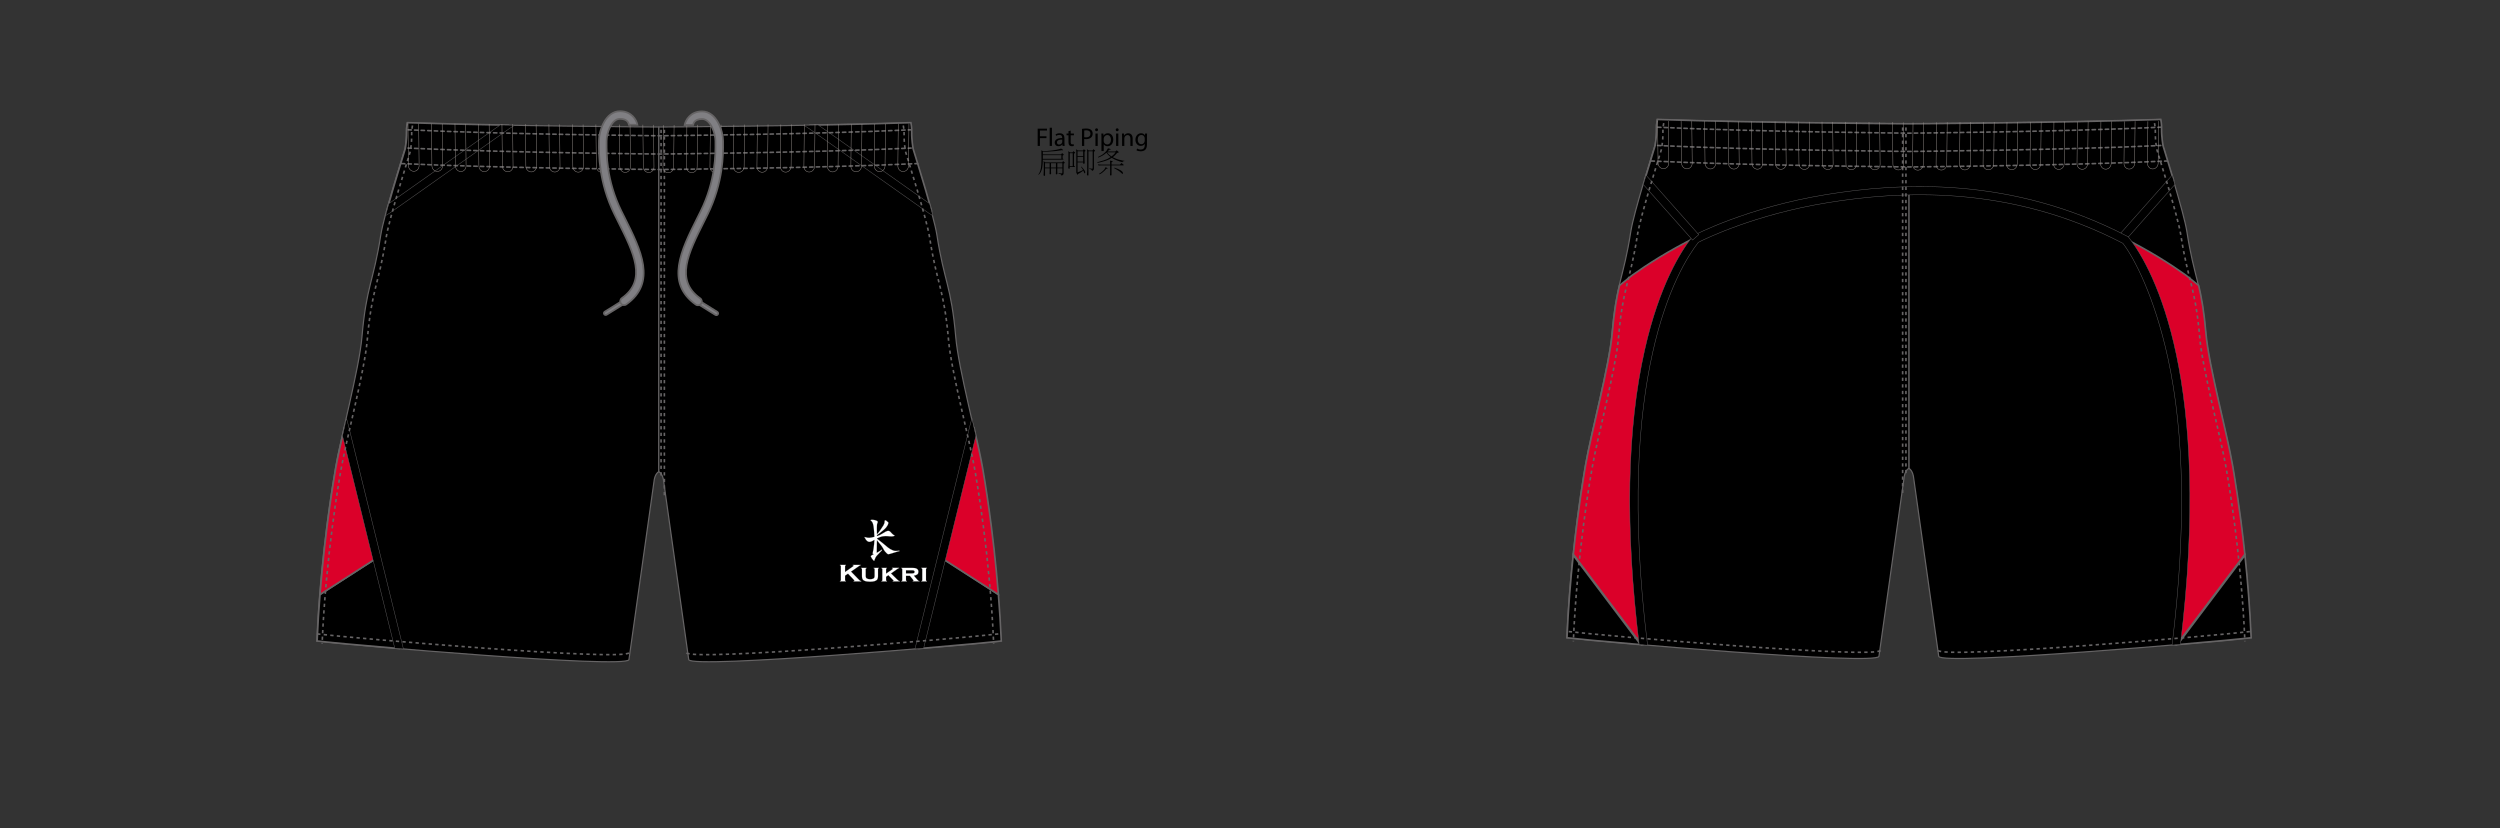 <?xml version="1.0" encoding="UTF-8"?><svg xmlns:xlink="http://www.w3.org/1999/xlink" xmlns="http://www.w3.org/2000/svg" contentScriptType="text/ecmascript" zoomAndPan="magnify" contentStyleType="text/css" style="position: relative; overflow: visible;" version="1.1" width="1600" preserveAspectRatio="xMinYMin meet" viewBox="0 0 1600 530" height="530" x="0" y="0"><rect x="0" y="0" width="1600" height="530" fill="#333333" stroke="none"/><svg contentScriptType="text/ecmascript" zoomAndPan="magnify" xmlns:xlink="http://www.w3.org/1999/xlink" contentStyleType="text/css" id="5990_FRONT" style="overflow: visible;" contentstyletype="text/css" version="1.1" width="880" preserveAspectRatio="xMinYMin meet" viewBox="-160 0 660 503" height="530" class="" xmlns="http://www.w3.org/2000/svg" x="0" y="0" contentscripttype="text/ecmascript">
    <svg contentScriptType="text/ecmascript" zoomAndPan="magnify" xmlns:xlink="http://www.w3.org/1999/xlink" contentStyleType="text/css" id="2499_2_BODY_FRONT" contentstyletype="text/css" version="1.1" width="417" xml:space="preserve" preserveAspectRatio="xMidYMid meet" viewBox="-0.023 -0.173 417 329" height="329" xmlns="http://www.w3.org/2000/svg" x="32.00" y="74.00" contentscripttype="text/ecmascript">
        <defs/>
        <g>
            <path fabric-x="127.789" fabric-y="290.431" fill="#000000" data-p="1" id="2499_2_BODY_FRONT_L0_S1" d="M55.289,0.371c-1.197,6.304,0.271,5.037-1.332,15.734    c-1.656,5.652-12.869,40.757-14.682,52.392c-4.491,28.839-8.736,30.772-11.463,62.108c-1.686,19.418-13.045,61.541-16.131,79.695    c-1.07,6.307-8.957,50.891-11.307,104.891c17.882,2.192,187.313,16.945,189.616,11.338l15.148-107.712    c0.463-5.497,3.016-6.488,3.016-6.488V2.993C208.155,2.993,114.825,2.416,55.289,0.371z" stroke="#666465" stroke-width="0.722"/>
            <path data-p="1" fill="#000000" stroke-width="0.722" d="M361.021,0.371c1.198,6.304-0.271,5.037,1.332,15.734    c1.657,5.652,12.869,40.757,14.682,52.392c4.491,28.839,8.737,30.772,11.463,62.108c1.687,19.418,13.045,61.541,16.131,79.695    c1.07,6.307,8.956,50.891,11.306,104.89c-17.882,2.193-187.313,16.945-189.615,11.339L211.17,218.817    c-0.463-5.497-3.015-6.488-3.015-6.488V2.993C208.155,2.993,301.484,2.416,361.021,0.371z" id="2499_2_BODY_FRONT_L1_S1" stroke="#666465"/></g></svg>
    <svg contentScriptType="text/ecmascript" zoomAndPan="magnify" xmlns:xlink="http://www.w3.org/1999/xlink" contentStyleType="text/css" id="5009_1_PANEL_FRONT" contentstyletype="text/css" version="1.1" width="417" xml:space="preserve" preserveAspectRatio="xMidYMid meet" viewBox="-0.095 -0.003 417 321" height="321" xmlns="http://www.w3.org/2000/svg" x="32.00" y="74.00" contentscripttype="text/ecmascript">
        <defs/>
        <g>
            <path fabric-x="72.669" fabric-y="380.531" fill="#000000" data-p="2" d="M2.269,287.101c-0.715,8.99-1.323,18.453-1.749,28.232    c5.467,0.67,25.098,2.515,49.787,4.592l-13.54-55.02L2.269,287.101z" id="5009_1_PANEL_FRONT_L0_S2" stroke="#666465"/>
            <path data-p="3" fill="#DB0029" id="5009_1_PANEL_FRONT_L1_S3" d="M2.269,287.101l34.498-22.195l-19.593-79.617c-2.271,9.942-4.293,18.949-5.348,25.154    C10.948,215.606,5.503,246.448,2.269,287.101z" stroke="#666465"/>
            <path fabric-x="90.689" fabric-y="101.751" fill="#000000" data-p="4" d="M115.899,2.003C95.007,1.627,73.639,1.14,55.432,0.515    c-1.197,6.303,0.271,5.036-1.33,15.734c-1.167,3.979-7.066,22.547-11.09,37.254L115.899,2.003z" id="5009_1_PANEL_FRONT_L2_S4" stroke="#666465"/>
            <path data-p="2" fill="#000000" id="5009_1_PANEL_FRONT_L3_S2" d="M414.327,287.101c0.715,8.99,1.323,18.453,1.749,28.232    c-5.467,0.67-25.098,2.515-49.787,4.592l13.54-55.02L414.327,287.101z" stroke="#666465"/>
            <path data-p="3" fill="#DB0029" id="5009_1_PANEL_FRONT_L4_S3" d="M414.327,287.101l-34.498-22.195l19.593-79.617c2.271,9.942,4.293,18.949,5.348,25.154    C405.647,215.606,411.093,246.448,414.327,287.101z" stroke="#666465"/>
            <path data-p="4" fill="#000000" id="5009_1_PANEL_FRONT_L5_S4" d="M300.696,2.003c20.893-0.376,42.261-0.864,60.468-1.489    c1.197,6.303-0.271,5.036,1.33,15.734c1.167,3.979,7.066,22.547,11.09,37.254L300.696,2.003z" stroke="#666465"/></g></svg>
    <svg contentScriptType="text/ecmascript" zoomAndPan="magnify" xmlns:xlink="http://www.w3.org/1999/xlink" contentStyleType="text/css" id="5013_1_EDGING_FRONT" contentstyletype="text/css" version="1.1" width="386" xml:space="preserve" preserveAspectRatio="xMidYMid meet" viewBox="-0.904 -0.803 386 320" height="320" xmlns="http://www.w3.org/2000/svg" x="47.00" y="75.00" contentscripttype="text/ecmascript">
        <defs/>
        <g>
            <path data-p="5" fill="#000000" stroke-width="0.25" d="M101.475,2.286l3.201-2.001c-2.923-0.05-5.86-0.103-8.802-0.158    L28.261,47.894c-0.706,2.506-1.376,4.946-1.981,7.245l2.185-1.277L101.475,2.286z" id="5013_1_EDGING_FRONT_L0_S5" stroke="#666465"/>
            <path fabric-x="76.909" fabric-y="373.111" fill="#000000" data-p="5" id="5013_1_EDGING_FRONT_L1_S5" d="M3.779,182.838l-1.225-4.55c-0.836,3.653-1.655,7.228-2.426,10.638    l31.74,128.978c1.722,0.145,3.472,0.293,5.244,0.44l-0.188-0.816L3.779,182.838z" stroke="#666465" stroke-width="0.25"/>
            <path data-p="5" fill="#000000" stroke-width="0.25" d="M283.502,2.286l-3.201-2.001c2.923-0.05,5.86-0.103,8.802-0.158    l67.613,47.768c0.706,2.506,1.376,4.946,1.981,7.245l-2.185-1.277L283.502,2.286z" id="5013_1_EDGING_FRONT_L2_S5" stroke="#666465"/>
            <path data-p="5" fill="#000000" stroke-width="0.25" d="M381.199,182.838l1.225-4.55c0.836,3.653,1.655,7.228,2.426,10.638    l-31.74,128.978c-1.722,0.145-3.472,0.293-5.244,0.44l0.188-0.816L381.199,182.838z" id="5013_1_EDGING_FRONT_L3_S5" stroke="#666465"/></g></svg>
    <svg xmlns:a="http://ns.adobe.com/AdobeSVGViewerExtensions/3.0/" contentScriptType="text/ecmascript" zoomAndPan="magnify" xmlns:xlink="http://www.w3.org/1999/xlink" contentStyleType="text/css" id="2504_1_STITCHING_FRONT" contentstyletype="text/css" version="1.0" width="415" xml:space="preserve" preserveAspectRatio="xMidYMid meet" viewBox="-0.582 -0.125 415 323" height="323" xmlns="http://www.w3.org/2000/svg" x="32.00" y="76.00" contentscripttype="text/ecmascript">
        <defs/>
        <g>
            <line fill="none" x1="208.954" x2="208.954" y1="2.702" y2="214.607" stroke-dasharray="2 2" id="2504_1_STITCHING_FRONT_L0" stroke="#666465"/>
            <line fill="none" x1="210.954" x2="210.954" y1="2.702" y2="224.752" stroke-dasharray="2 2" id="2504_1_STITCHING_FRONT_L1" stroke="#666465"/>
            <path fill="none" id="2504_1_STITCHING_FRONT_L2" stroke-dasharray="2 2" d="M57.975,0.093c-1.197,6.305,0.271,5.037-1.332,15.734    c-1.656,5.653-12.869,40.757-14.682,52.393c-4.49,28.84-8.736,30.772-11.463,62.108c-1.686,19.418-13.045,61.541-16.131,79.695    c-1.07,6.307-8.957,50.891-11.307,104.891" stroke="#666465"/>
            <path fill="none" id="2504_1_STITCHING_FRONT_L3" stroke-dasharray="2 2" d="M0.061,308.914c17.883,2.192,187.313,16.945,189.617,11.338" stroke="#666465"/>
            <path fill="none" id="2504_1_STITCHING_FRONT_L4" stroke-dasharray="2 2" d="M413.775,308.914c-17.881,2.192-187.313,16.945-189.615,11.338" stroke="#666465"/>
            <path fill="none" id="2504_1_STITCHING_FRONT_L5" stroke-dasharray="2 2" d="M356.063,0.093c1.196,6.305-0.271,5.037,1.33,15.734    c1.657,5.652,12.868,40.757,14.682,52.392c4.492,28.84,8.738,30.772,11.464,62.108c1.687,19.418,13.044,61.541,16.13,79.695    c1.072,6.307,8.957,50.891,11.307,104.891" stroke="#666465"/></g></svg>
    <svg xmlns:a="http://ns.adobe.com/AdobeSVGViewerExtensions/3.0/" contentScriptType="text/ecmascript" zoomAndPan="magnify" xmlns:xlink="http://www.w3.org/1999/xlink" contentStyleType="text/css" id="2823_1_GUSSET_FRONT" contentstyletype="text/css" version="1.0" width="72" xml:space="preserve" preserveAspectRatio="xMidYMid meet" viewBox="-0.824 -0.887 72 41" height="41" class="dummy" xmlns="http://www.w3.org/2000/svg" x="76.00" y="1.00" contentscripttype="text/ecmascript">
        <defs/>
        <g/></svg>
    <svg xmlns:a="http://ns.adobe.com/AdobeSVGViewerExtensions/3.0/" contentScriptType="text/ecmascript" zoomAndPan="magnify" xmlns:xlink="http://www.w3.org/1999/xlink" contentStyleType="text/css" id="2502_2_WAIST_FRONT" contentstyletype="text/css" version="1.0" width="315" xml:space="preserve" preserveAspectRatio="xMidYMid meet" viewBox="-0.349 -0.021 315 31" height="31" xmlns="http://www.w3.org/2000/svg" x="83.00" y="75.00" contentscripttype="text/ecmascript">
        <defs/>
        <g>
            <path stroke-linecap="round" fill="none" stroke-linejoin="round" stroke-dasharray="2 2" id="2502_2_WAIST_FRONT_L0" d="M0.5,24.332    c59.509,2.819,156.765,3.615,156.765,3.615s97.259-0.796,156.768-3.615" stroke="#666465"/>
            <path stroke-linecap="round" fill="none" stroke-linejoin="round" stroke-dasharray="2 2" id="2502_2_WAIST_FRONT_L1" d="M4.468,14.926    c59.509,2.819,152.796,3.615,152.796,3.615s93.287-0.796,152.796-3.615" stroke="#666465"/>
            <path stroke-linecap="round" fill="none" stroke-linejoin="round" stroke-dasharray="2 2" id="2502_2_WAIST_FRONT_L2" d="M4.468,3.82    c59.509,2.819,152.796,3.615,152.796,3.615s93.287-0.796,152.796-3.615" stroke="#666465"/>
            <path fill="none" d="M147.128,0.749l0.261,25.53c0.019,1.928,1.479,3.487,3.274,3.498    c1.791,0.009,3.229-1.536,3.209-3.465l-0.26-25.47" stroke-width="0.274" id="2502_2_WAIST_FRONT_L3" stroke="#98908D"/>
            <path fill="none" d="M132.859,0.675l0.26,25.529c0.02,1.926,1.483,3.488,3.28,3.498    c1.79,0.01,3.225-1.538,3.206-3.463l-0.26-25.472" stroke-width="0.274" id="2502_2_WAIST_FRONT_L4" stroke="#98908D"/>
            <path fill="none" d="M118.597,0.6l0.259,25.53c0.02,1.929,1.48,3.488,3.276,3.497    c1.789,0.009,3.229-1.534,3.21-3.464l-0.26-25.47" stroke-width="0.274" id="2502_2_WAIST_FRONT_L5" stroke="#98908D"/>
            <path fill="none" d="M104.322,0.526l0.259,25.527c0.02,1.93,1.498,3.49,3.281,3.5    c1.796,0.008,3.228-1.539,3.208-3.465l-0.26-25.47" stroke-width="0.274" id="2502_2_WAIST_FRONT_L6" stroke="#98908D"/>
            <path fill="none" d="M90.059,0.45l0.261,25.53c0.018,1.926,1.491,3.486,3.285,3.497    c1.787,0.008,3.219-1.537,3.2-3.464L96.546,0.542" stroke-width="0.274" id="2502_2_WAIST_FRONT_L7" stroke="#98908D"/>
            <path fill="none" d="M75.795,0.375l0.26,25.529c0.02,1.93,1.487,3.489,3.277,3.499    c1.79,0.009,3.231-1.537,3.211-3.465l-0.258-25.47" stroke-width="0.274" id="2502_2_WAIST_FRONT_L8" stroke="#98908D"/>
            <path fill="none" d="M61.53,0.301l0.26,25.528c0.02,1.927,1.487,3.488,3.278,3.499    c1.791,0.009,3.228-1.538,3.209-3.464L68.018,0.393" stroke-width="0.274" id="2502_2_WAIST_FRONT_L9" stroke="#98908D"/>
            <path fill="none" d="M47.265,0.225l0.26,25.529c0.019,1.927,1.482,3.488,3.274,3.499    c1.795,0.009,3.23-1.536,3.21-3.465l-0.26-25.47" stroke-width="0.274" id="2502_2_WAIST_FRONT_L10" stroke="#98908D"/>
            <path fill="none" d="M33.003,0.152l0.259,25.529c0.02,1.927,1.484,3.49,3.274,3.498    c1.791,0.01,3.232-1.538,3.211-3.463l-0.26-25.472" stroke-width="0.274" id="2502_2_WAIST_FRONT_L11" stroke="#98908D"/>
            <path fill="none" d="M18.735,0.076l0.26,25.531c0.02,1.927,1.487,3.487,3.278,3.496    c1.785,0.009,3.226-1.534,3.207-3.464L25.22,0.169" stroke-width="0.274" id="2502_2_WAIST_FRONT_L12" stroke="#98908D"/>
            <path fill="none" d="M4.468,0.001L4.728,25.53c0.02,1.929,1.489,3.489,3.287,3.499    c1.78,0.009,3.223-1.537,3.204-3.465l-0.259-25.47" stroke-width="0.274" id="2502_2_WAIST_FRONT_L13" stroke="#98908D"/>
            <path fill="none" d="M166.087,0.893l-0.261,25.53c-0.019,1.928-1.479,3.487-3.274,3.498    c-1.791,0.009-3.229-1.536-3.209-3.465l0.26-25.47" stroke-width="0.274" id="2502_2_WAIST_FRONT_L14" stroke="#98908D"/>
            <path fill="none" d="M180.355,0.819l-0.261,25.529c-0.02,1.926-1.482,3.488-3.279,3.498    c-1.791,0.01-3.225-1.538-3.207-3.463l0.26-25.472" stroke-width="0.274" id="2502_2_WAIST_FRONT_L15" stroke="#98908D"/>
            <path fill="none" d="M194.618,0.744l-0.26,25.53c-0.02,1.929-1.479,3.488-3.275,3.497    c-1.789,0.009-3.229-1.534-3.21-3.464l0.26-25.47" stroke-width="0.274" id="2502_2_WAIST_FRONT_L16" stroke="#98908D"/>
            <path fill="none" d="M208.893,0.67l-0.259,25.527c-0.02,1.93-1.498,3.49-3.281,3.5    c-1.796,0.008-3.228-1.539-3.209-3.465l0.261-25.47" stroke-width="0.274" id="2502_2_WAIST_FRONT_L17" stroke="#98908D"/>
            <path fill="none" d="M223.156,0.594l-0.261,25.53c-0.018,1.926-1.491,3.486-3.285,3.497    c-1.787,0.008-3.219-1.537-3.199-3.464l0.258-25.471" stroke-width="0.274" id="2502_2_WAIST_FRONT_L18" stroke="#98908D"/>
            <path fill="none" d="M237.419,0.519l-0.26,25.529c-0.02,1.93-1.486,3.489-3.277,3.499    c-1.79,0.009-3.23-1.537-3.211-3.465l0.258-25.47" stroke-width="0.274" id="2502_2_WAIST_FRONT_L19" stroke="#98908D"/>
            <path fill="none" d="M251.685,0.445l-0.26,25.528c-0.02,1.927-1.486,3.488-3.277,3.499    c-1.791,0.009-3.229-1.538-3.209-3.464l0.259-25.472" stroke-width="0.274" id="2502_2_WAIST_FRONT_L20" stroke="#98908D"/>
            <path fill="none" d="M265.95,0.369l-0.26,25.529c-0.02,1.927-1.482,3.488-3.275,3.499    c-1.795,0.009-3.229-1.536-3.21-3.465l0.26-25.47" stroke-width="0.274" id="2502_2_WAIST_FRONT_L21" stroke="#98908D"/>
            <path fill="none" d="M280.212,0.296l-0.26,25.529c-0.02,1.927-1.483,3.49-3.273,3.498    c-1.791,0.01-3.232-1.538-3.212-3.463l0.26-25.472" stroke-width="0.274" id="2502_2_WAIST_FRONT_L22" stroke="#98908D"/>
            <path fill="none" d="M294.479,0.22l-0.26,25.531c-0.021,1.927-1.487,3.487-3.278,3.496    c-1.785,0.009-3.226-1.534-3.206-3.464l0.26-25.47" stroke-width="0.274" id="2502_2_WAIST_FRONT_L23" stroke="#98908D"/>
            <path fill="none" d="M308.746,0.146l-0.259,25.528c-0.02,1.929-1.489,3.489-3.287,3.499    c-1.78,0.009-3.224-1.537-3.204-3.465l0.259-25.47" stroke-width="0.274" id="2502_2_WAIST_FRONT_L24" stroke="#98908D"/></g></svg>
    <svg xmlns:a="http://ns.adobe.com/AdobeSVGViewerExtensions/3.0/" contentScriptType="text/ecmascript" zoomAndPan="magnify" xmlns:xlink="http://www.w3.org/1999/xlink" contentStyleType="text/css" id="511_1_POCKET_FRONT" contentstyletype="text/css" version="1.0" width="72" xml:space="preserve" preserveAspectRatio="xMidYMid meet" viewBox="-0.824 -0.887 72 41" height="41" class="dummy" xmlns="http://www.w3.org/2000/svg" x="0.00" y="0.00" contentscripttype="text/ecmascript">
        <defs/>
        <g/></svg>
    <svg xmlns:a="http://ns.adobe.com/AdobeSVGViewerExtensions/3.0/" contentScriptType="text/ecmascript" zoomAndPan="magnify" xmlns:xlink="http://www.w3.org/1999/xlink" contentStyleType="text/css" id="2501_4_BODY2_FRONT" contentstyletype="text/css" version="1.0" width="77" xml:space="preserve" preserveAspectRatio="xMidYMid meet" viewBox="-0.265 -0.026 77 125" height="125" xmlns="http://www.w3.org/2000/svg" x="203.00" y="67.00" contentscripttype="text/ecmascript">
        <defs/>
        <g>
            <path fill="#807F83" stroke-width="1.078" id="2501_4_BODY2_FRONT_L0" d="M72.423,122.419c0.502,0.313,0.658,0.973,0.343,1.48l0,0    c-0.31,0.502-0.974,0.662-1.478,0.348l-12.054-7.502c-0.512-0.313-0.668-0.971-0.348-1.48l0,0c0.306-0.496,0.971-0.66,1.483-0.348    L72.423,122.419z" stroke="#666465"/>
            <path fill="#807F83" stroke-width="1.078" id="2501_4_BODY2_FRONT_L1" d="M57.726,8.856c0.102-0.467,0.482-3.601,5.422-3.601    c5.271,0,8.152,8.843,8.152,13.39l0.004,1.276c0.07,6.203,0.23,22.663-8.995,41.394L60.14,65.67    c-9.588,19.188-19.504,39.04-0.773,52.3c1.043,0.731,2.487,0.48,3.219-0.558c0.734-1.041,0.49-2.476-0.551-3.213    c-15.502-10.978-7.287-27.421,2.236-46.468l2.178-4.383c9.706-19.719,9.535-36.979,9.471-43.474v-1.231    c0-6.086-3.864-18-12.772-18c-7.108,0-10.021,5.388-10.571,8.233L57.726,8.856z" stroke="#666465"/>
            <path fill="#807F83" stroke-width="1.078" id="2501_4_BODY2_FRONT_L2" d="M4.048,122.312c-0.502,0.313-0.657,0.974-0.342,1.48l0,0    c0.311,0.504,0.973,0.662,1.478,0.348l12.053-7.502c0.513-0.312,0.668-0.97,0.349-1.479l0,0c-0.306-0.497-0.971-0.658-1.482-0.349    L4.048,122.312z" stroke="#666465"/>
            <path fill="#807F83" stroke-width="1.078" id="2501_4_BODY2_FRONT_L3" d="M18.745,8.748c-0.101-0.465-0.48-3.599-5.42-3.599    c-5.271,0-8.154,8.841-8.154,13.389l-0.004,1.277c-0.068,6.203-0.229,22.662,8.996,41.395l2.17,4.354    c9.588,19.19,19.502,39.041,0.772,52.301c-1.044,0.732-2.487,0.479-3.217-0.559c-0.735-1.041-0.491-2.475,0.55-3.212    c15.501-10.977,7.287-27.42-2.236-46.468l-2.179-4.381C0.314,43.524,0.486,26.267,0.552,19.771v-1.232    c0-6.084,3.865-17.999,12.771-17.999c7.108,0,10.021,5.388,10.571,8.233L18.745,8.748z" stroke="#666465"/></g></svg>
    <svg contentScriptType="text/ecmascript" zoomAndPan="magnify" xmlns:xlink="http://www.w3.org/1999/xlink" contentStyleType="text/css" id="61_1_BRANDING_FRONT" contentstyletype="text/css" version="1.1" width="54" xml:space="preserve" preserveAspectRatio="xMidYMid meet" viewBox="-0.123 -0.624 54 39" height="39" xmlns="http://www.w3.org/2000/svg" x="350.00" y="315.00" contentscripttype="text/ecmascript">
        <defs/>
        <g>
            <path data-p="3" fill="#FFFFFF" stroke-width="0.094" d="M4.932,32.839L3.17,34.066v2.695c0,0.156,0.038,0.274,0.121,0.357    c0.083,0.085,0.225,0.146,0.428,0.188v0.231H0.047v-0.231c0.206-0.048,0.348-0.116,0.43-0.195    c0.077-0.082,0.121-0.194,0.121-0.351V28.24c0-0.152-0.044-0.263-0.121-0.341c-0.083-0.083-0.224-0.151-0.43-0.199v-0.234H3.72    V27.7c-0.207,0.048-0.352,0.11-0.428,0.189C3.208,27.974,3.17,28.088,3.17,28.24v3.527l4.827-3.396    c0.229-0.157,0.342-0.279,0.342-0.369c0-0.15-0.163-0.244-0.503-0.303v-0.234h4.832V27.7c-0.205,0.038-0.349,0.079-0.432,0.127    c-0.088,0.041-0.336,0.207-0.751,0.498l-0.669,0.477l-3.994,2.749l4.533,4.664c0.415,0.438,0.721,0.718,0.906,0.84    c0.188,0.131,0.424,0.21,0.703,0.253v0.231H8.357v-0.231c0.308-0.062,0.458-0.155,0.458-0.29c0-0.063-0.136-0.24-0.415-0.536    L4.932,32.839z" id="2543_1_BRANDING_FRONT_L0_S1" stroke="#666465"/>
            <path data-p="3" fill="#FFFFFF" stroke-width="0.094" d="M23.188,30.043v4.386c0,0.99-0.234,1.728-0.691,2.196    c-0.74,0.738-2.136,1.104-4.186,1.104c-1.378,0-2.489-0.174-3.328-0.537c-0.615-0.256-1.025-0.618-1.252-1.111    c-0.209-0.438-0.311-0.992-0.311-1.651v-4.386c0-0.152-0.042-0.274-0.119-0.349c-0.08-0.081-0.223-0.147-0.43-0.206v-0.207h3.398    v0.207c-0.205,0.052-0.346,0.119-0.432,0.201c-0.076,0.079-0.114,0.201-0.114,0.354v3.978c0,0.47,0.048,0.829,0.147,1.069    c0.09,0.25,0.259,0.45,0.493,0.606c0.466,0.316,1.153,0.481,2.047,0.481c0.89,0,1.575-0.165,2.052-0.481    c0.229-0.156,0.383-0.356,0.475-0.606c0.092-0.24,0.146-0.6,0.146-1.069v-3.978c0-0.152-0.049-0.274-0.119-0.344    c-0.084-0.086-0.217-0.152-0.433-0.211v-0.207h3.197v0.207c-0.207,0.052-0.34,0.119-0.421,0.201    C23.23,29.769,23.188,29.891,23.188,30.043z" id="2543_1_BRANDING_FRONT_L1_S1" stroke="#666465"/>
            <path data-p="3" fill="#FFFFFF" stroke-width="0.094" d="M29.477,33.786l-1.393,0.947v2.047    c0,0.155,0.039,0.274,0.121,0.351c0.078,0.075,0.227,0.146,0.428,0.195v0.213h-3.393v-0.213c0.189-0.043,0.337-0.102,0.416-0.187    c0.084-0.085,0.121-0.197,0.121-0.348v-6.749c0-0.158-0.037-0.274-0.115-0.349c-0.082-0.081-0.221-0.147-0.422-0.206v-0.207h3.393    v0.207c-0.201,0.052-0.35,0.119-0.428,0.201c-0.082,0.076-0.121,0.195-0.121,0.345v2.689l3.656-2.452    c0.262-0.184,0.4-0.341,0.4-0.476c0-0.155-0.164-0.256-0.5-0.308v-0.207h4.328v0.207c-0.217,0.03-0.398,0.089-0.547,0.174    c-0.141,0.082-0.514,0.341-1.098,0.771L31.1,32.675l3.561,3.49c0.461,0.46,0.791,0.753,0.99,0.89    c0.199,0.135,0.418,0.226,0.686,0.271v0.213h-4.215v-0.213c0.305-0.062,0.465-0.158,0.465-0.29c0-0.052-0.02-0.094-0.051-0.137    c-0.045-0.049-0.176-0.183-0.41-0.402L29.477,33.786z" id="2543_1_BRANDING_FRONT_L2_S1" stroke="#666465"/>
            <path data-p="3" fill="#FFFFFF" stroke-width="0.094" d="M40.184,34.149v2.631c0,0.155,0.039,0.274,0.115,0.351    c0.082,0.075,0.221,0.146,0.426,0.195v0.213h-3.396v-0.213c0.203-0.043,0.342-0.102,0.42-0.187    c0.086-0.085,0.125-0.197,0.125-0.348v-6.749c0-0.158-0.039-0.274-0.117-0.349c-0.086-0.081-0.225-0.147-0.428-0.206v-0.207h6.328    c0.826,0,1.451,0.032,1.885,0.11c0.43,0.063,0.816,0.197,1.154,0.39c0.693,0.39,1.049,1.018,1.049,1.9    c0,0.67-0.219,1.188-0.645,1.568c-0.432,0.379-1.125,0.641-2.076,0.811l1.834,2.174c0.338,0.409,0.602,0.678,0.799,0.82    c0.197,0.149,0.428,0.24,0.678,0.271v0.213h-4.076v-0.213c0.301-0.062,0.453-0.174,0.453-0.323c0-0.109-0.107-0.271-0.287-0.493    l-1.926-2.36H40.184z M40.184,32.647h3.484c0.535,0,0.926-0.046,1.184-0.149c0.354-0.125,0.537-0.384,0.537-0.777    c0-0.348-0.133-0.584-0.381-0.725c-0.248-0.137-0.688-0.21-1.34-0.21h-3.484V32.647z" id="2543_1_BRANDING_FRONT_L3_S1" stroke="#666465"/>
            <path data-p="3" fill="#FFFFFF" stroke-width="0.094" d="M52.336,30.043v6.737c0,0.155,0.039,0.274,0.115,0.351    c0.08,0.075,0.229,0.146,0.428,0.195v0.213h-3.4v-0.213c0.201-0.043,0.334-0.102,0.42-0.187s0.129-0.197,0.129-0.348v-6.749    c0-0.158-0.043-0.274-0.119-0.349c-0.08-0.081-0.229-0.147-0.43-0.206v-0.207h3.4v0.207c-0.199,0.052-0.348,0.119-0.428,0.201    C52.375,29.766,52.336,29.885,52.336,30.043z" id="2543_1_BRANDING_FRONT_L4_S1" stroke="#666465"/>
            <path data-p="3" fill="#FFFFFF" stroke-width="0.094" d="M32.274,18.657c-2.379-0.901-3.742-2.342-5.971-4.182    c-1.625-1.348-2.814-2.197-3.738-2.916c0-0.049,0-0.087,0-0.145c0.484-0.233,1.052-0.492,1.736-0.754    c2.473-0.952,4.57-0.607,5.939-0.478c1.357,0.126,2.592,0,3.225-0.475c-0.553-0.161-1.418-0.796-2.525-2.066    c-1.168-1.362-2.277-1.005-4.797,0.639c-1.263,0.827-2.467,1.342-3.586,1.704c0-0.186-0.004-0.37-0.008-0.558    c0.686-0.469,2.424-1.688,4.322-3.373c2.422-2.166,2.559-3.649,2.623-3.999c0.076-0.345-0.141-0.472-0.668-0.905    c-0.525-0.428-0.986-0.99-1.436-0.686c-0.453,0.302-0.07,0.562-0.322,1.508c-0.236,0.941-0.869,2.065-2.588,4.469    c-0.958,1.348-1.578,2.023-1.942,2.355c-0.024-2.427-0.073-5.17,0.019-5.753c0.137-0.897,0.278-0.692,0.469-1.42    c0.19-0.729-0.561-1.03-1.873-1.377c-1.309-0.342-3.188-0.255-2.349,0.344c0.862,0.617,1.208,1.711,1.208,1.711    s0.73,1.542,0.945,8.133c-0.631,0.147-1.217,0.27-1.77,0.395c-1.895,0.429-3.035-0.014-4.291-0.327c0,0,1.282,3.399,3.381,3.009    c1.156-0.21,1.777-0.634,2.688-1.193c-0.119,4.252-1.104,8.302-1.104,8.302l0.646,0.357c-0.821,0.407-1.525,0.816-1.757,1.234    c0,0,0.151,0.591,0.673,1.366c0.526,0.769,1.258,1.645,1.466,1.479c0.213-0.18,0.396-1.97,1.805-3.388    c1.4-1.42,2.871-3.012,2.871-3.012l-0.035-0.513c0,0-1.017,0.787-2.387,1.562c-0.207,0.118-0.46,0.252-0.723,0.37    c0.025-1.364,0.087-5.381,0.129-7.478c0.575,0.725,1.279,1.586,2.006,2.439c1.791,2.108,1.98,3.263,2.766,4.213    c0.783,0.944,1.59,1.693,2.033,1.822c0.439,0.124,6.379-1.979,6.93-1.935C36.229,18.226,34.661,19.563,32.274,18.657z" id="2543_1_BRANDING_FRONT_L5_S1" stroke="#666465"/></g></svg>
    <svg xmlns:a="http://ns.adobe.com/AdobeSVGViewerExtensions/3.0/" contentScriptType="text/ecmascript" zoomAndPan="magnify" xmlns:xlink="http://www.w3.org/1999/xlink" contentStyleType="text/css" id="18723_1_SUPPLIERNOTE_FRONT" style="overflow: visible;" version="1.0" width="67" xml:space="preserve" preserveAspectRatio="xMidYMid meet" viewBox="-0.27 -0.575 67 15" height="15" class="suppliernote" xmlns="http://www.w3.org/2000/svg" x="470" y="77">
        <defs/>
        <g>
            <path d="M0,0.562h5.662v1.139H1.374v3.495h3.961v1.123H1.374v4.758H0V0.562z" id="18723_1_SUPPLIERNOTE_FRONT_L0"/>
            <path d="M7.301,0h1.373v11.076H7.301V0z" id="18723_1_SUPPLIERNOTE_FRONT_L1"/>
            <path d="M16.271,9.267c0,0.655,0.031,1.295,0.109,1.81h-1.231l-0.126-0.952h-0.047c-0.405,0.593-1.231,1.123-2.309,1.123    c-1.528,0-2.309-1.076-2.309-2.168c0-1.825,1.622-2.823,4.539-2.808V6.116c0-0.624-0.171-1.763-1.716-1.748    c-0.718,0-1.451,0.203-1.981,0.562l-0.312-0.92c0.623-0.39,1.545-0.655,2.496-0.655c2.324,0,2.886,1.575,2.886,3.088V9.267z     M14.93,7.223c-1.498-0.031-3.199,0.233-3.199,1.7c0,0.905,0.594,1.311,1.279,1.311c0.998,0,1.638-0.624,1.856-1.264    c0.047-0.141,0.063-0.296,0.063-0.437V7.223z" id="18723_1_SUPPLIERNOTE_FRONT_L2"/>
            <path d="M20.062,1.716v1.81h1.966v1.045h-1.966v4.071c0,0.936,0.267,1.466,1.03,1.466c0.373,0,0.592-0.031,0.795-0.093    l0.063,1.045c-0.267,0.094-0.688,0.187-1.218,0.187c-0.64,0-1.153-0.218-1.481-0.577c-0.376-0.421-0.53-1.092-0.53-1.981V4.571    H17.55V3.526h1.171V2.137L20.062,1.716z" id="18723_1_SUPPLIERNOTE_FRONT_L3"/>
            <path d="M26.926,0.702c0.654-0.125,1.513-0.218,2.604-0.218c1.342,0,2.325,0.312,2.949,0.874c0.576,0.499,0.935,1.264,0.935,2.199    c0,0.952-0.279,1.701-0.825,2.247C31.87,6.567,30.7,6.958,29.374,6.958c-0.406,0-0.779-0.016-1.092-0.094v4.212h-1.356V0.702z     M28.282,5.756c0.298,0.078,0.686,0.11,1.123,0.11c1.653,0,2.638-0.812,2.638-2.231c0-1.404-0.984-2.074-2.48-2.074    c-0.595,0-1.046,0.062-1.28,0.109V5.756z" id="18723_1_SUPPLIERNOTE_FRONT_L4"/>
            <path d="M35.755,2.137c-0.516,0-0.858-0.405-0.858-0.889c0-0.483,0.359-0.874,0.889-0.874c0.531,0,0.875,0.39,0.875,0.874    c0,0.484-0.344,0.889-0.89,0.889H35.755z M35.1,11.076v-7.55h1.374v7.55H35.1z" id="18723_1_SUPPLIERNOTE_FRONT_L5"/>
            <path d="M38.75,5.99c0-0.967-0.017-1.747-0.063-2.464h1.231l0.079,1.295h0.03c0.546-0.937,1.452-1.466,2.669-1.466    c1.841,0,3.214,1.544,3.214,3.837c0,2.714-1.671,4.056-3.433,4.056c-1.015,0-1.871-0.437-2.324-1.185h-0.032v4.103H38.75V5.99z     M40.122,8.002c0,0.188,0.016,0.391,0.063,0.562c0.233,0.952,1.077,1.607,2.044,1.607c1.45,0,2.293-1.186,2.293-2.917    c0-1.513-0.781-2.808-2.231-2.808c-0.937,0-1.826,0.655-2.09,1.685c-0.032,0.187-0.079,0.39-0.079,0.562V8.002z" id="18723_1_SUPPLIERNOTE_FRONT_L6"/>
            <path d="M48.281,2.137c-0.514,0-0.856-0.405-0.856-0.889c0-0.483,0.357-0.874,0.889-0.874c0.53,0,0.873,0.39,0.873,0.874    c0,0.484-0.343,0.889-0.889,0.889H48.281z M47.626,11.076v-7.55h1.373v7.55H47.626z" id="18723_1_SUPPLIERNOTE_FRONT_L7"/>
            <path d="M51.276,5.57c0-0.796-0.016-1.42-0.063-2.044h1.218l0.077,1.232h0.032c0.373-0.702,1.246-1.404,2.496-1.404    c1.043,0,2.666,0.624,2.666,3.213v4.509h-1.371V6.724c0-1.217-0.454-2.247-1.749-2.247c-0.89,0-1.59,0.64-1.841,1.404    c-0.062,0.171-0.092,0.421-0.092,0.64v4.555h-1.374V5.57z" id="18723_1_SUPPLIERNOTE_FRONT_L8"/>
            <path d="M66.394,9.969c0,1.747-0.36,2.792-1.076,3.463c-0.749,0.671-1.811,0.905-2.763,0.905c-0.903,0-1.901-0.218-2.511-0.624    l0.343-1.061c0.5,0.327,1.279,0.608,2.217,0.608c1.402,0,2.432-0.733,2.432-2.652V9.781h-0.03    c-0.406,0.702-1.232,1.264-2.401,1.264c-1.874,0-3.215-1.591-3.215-3.697c0-2.558,1.669-3.993,3.416-3.993    c1.311,0,2.013,0.671,2.355,1.295h0.031l0.047-1.124h1.217c-0.046,0.53-0.062,1.139-0.062,2.059V9.969z M65.021,6.49    c0-0.219-0.016-0.422-0.079-0.609c-0.249-0.812-0.903-1.466-1.918-1.466c-1.311,0-2.246,1.107-2.246,2.87    c0,1.466,0.765,2.714,2.23,2.714c0.857,0,1.621-0.53,1.903-1.419c0.079-0.218,0.109-0.483,0.109-0.733V6.49z" id="18723_1_SUPPLIERNOTE_FRONT_L9"/></g></svg>
    <svg xmlns:a="http://ns.adobe.com/AdobeSVGViewerExtensions/3.0/" contentScriptType="text/ecmascript" zoomAndPan="magnify" xmlns:xlink="http://www.w3.org/1999/xlink" contentStyleType="text/css" id="18723_1_SUPPLIERNOTETRANSLATION_FRONT" style="overflow: visible;" version="1.0" width="54" xml:space="preserve" preserveAspectRatio="xMidYMid meet" viewBox="-0.659 -0.075 54 17" height="17" xmlns="http://www.w3.org/2000/svg" x="470" y="90">
        <defs/>
        <g>
            <path d="M14.224,1.167c-1.047,0.175-2.121,0.332-3.226,0.471C9.638,1.778,8.256,1.889,6.85,1.97    C5.771,2.054,4.423,2.116,2.806,2.161L2.77,2.301v1.395h11.086l0.558-0.769c0.43,0.246,0.737,0.488,0.925,0.732    c0.092,0.095,0.138,0.176,0.138,0.246c0,0.104-0.232,0.289-0.697,0.558v1.726c0.139,0.104,0.266,0.204,0.383,0.296    c0.058,0.035,0.087,0.082,0.087,0.14c0,0.185-0.045,0.279-0.139,0.279H2.773c0,0.929-0.04,1.79-0.122,2.58    c-0.037,0.757-0.127,1.517-0.279,2.281c-0.115,0.652-0.279,1.245-0.486,1.778c-0.164,0.486-0.39,0.954-0.682,1.393    c-0.232,0.386-0.568,0.771-1.009,1.154L0,15.948c0.258-0.336,0.488-0.705,0.699-1.098c0.174-0.359,0.331-0.75,0.471-1.167    c0.162-0.454,0.296-0.977,0.401-1.569c0.117-0.697,0.197-1.405,0.246-2.126c0.082-0.963,0.121-2.039,0.121-3.224    c0.012-2.336-0.012-4.201-0.07-5.595l0.959,0.61C3.639,1.743,4.5,1.69,5.405,1.621c1.023-0.08,2.009-0.186,2.963-0.313    C9.391,1.167,10.266,1.035,11,0.905c0.709-0.127,1.307-0.266,1.795-0.417c0.383-0.114,0.737-0.232,1.064-0.348    c0.417,0.244,0.788,0.5,1.116,0.767c0.055,0.046,0.087,0.087,0.087,0.122c0,0.139-0.07,0.209-0.209,0.209    C14.677,1.237,14.466,1.213,14.224,1.167z M2.773,6.396h11.155l0.087-0.07V4.166H2.773V6.396z M3.189,7.791l1.046,0.767h10.248    l0.575-0.767c0.417,0.267,0.718,0.516,0.906,0.749c0.082,0.082,0.122,0.157,0.122,0.227c0,0.115-0.233,0.303-0.699,0.558v5.734    c0,0.397-0.082,0.694-0.244,0.893c-0.127,0.185-0.319,0.335-0.575,0.453c-0.209,0.125-0.396,0.19-0.558,0.19    c0-0.277-0.052-0.479-0.157-0.593c-0.103-0.141-0.282-0.263-0.539-0.369c-0.292-0.127-0.623-0.208-0.994-0.244v-0.403    c0.675,0.176,1.285,0.262,1.83,0.262c0.185,0,0.309-0.028,0.364-0.087c0.07-0.058,0.106-0.215,0.106-0.471v-2.51h-3.066v2.04    c0,0.258,0.012,0.431,0.035,0.522c0.023,0.209,0.037,0.378,0.037,0.506c0,0.383-0.181,0.575-0.542,0.575    c-0.291,0-0.435-0.094-0.435-0.279c0-0.254,0.014-0.575,0.036-0.958c0.023-0.408,0.035-0.76,0.035-1.063v-1.342H7.725v2.04    c0,0.258,0.012,0.431,0.037,0.522c0.022,0.209,0.035,0.378,0.035,0.506c0,0.383-0.185,0.575-0.558,0.575    c-0.267,0-0.403-0.094-0.403-0.279c0-0.254,0.012-0.575,0.037-0.958c0.012-0.408,0.018-0.76,0.018-1.063v-1.342H4.096v4.342    c0,0.127-0.11,0.189-0.331,0.189c-0.106,0-0.239-0.029-0.403-0.087c-0.115-0.094-0.174-0.227-0.174-0.401    c0-0.198,0.018-0.465,0.053-0.803c0.057-0.267,0.087-0.837,0.087-1.708V8.993C3.329,8.54,3.282,8.139,3.189,7.791z M4.096,11.693    h2.791V9.062H4.096V11.693z M7.721,9.063v2.632h2.998V9.063H7.721z M11.557,9.063v2.632h3.068V9.063H11.557z"/>
            <path d="M18.18,1.743l1.063,0.75h1.534l0.54-0.75c0.418,0.256,0.727,0.499,0.924,0.73c0.094,0.083,0.14,0.157,0.14,0.227    c0,0.117-0.232,0.303-0.697,0.56v7.337c0.152,0.115,0.302,0.234,0.453,0.347c0.07,0.037,0.104,0.083,0.104,0.14    c0,0.186-0.05,0.277-0.157,0.277h-2.998v0.819c0,0.14-0.111,0.209-0.333,0.209c-0.105,0-0.239-0.028-0.401-0.087    c-0.116-0.104-0.174-0.232-0.174-0.383c0-0.209,0.017-0.481,0.05-0.819c0.058-0.265,0.089-0.836,0.089-1.708V2.925    C18.32,2.473,18.271,2.081,18.18,1.743z M19.085,10.858h1.828V2.996h-1.828V10.858z M23.843,8.558v6.03    c0.244-0.07,0.465-0.139,0.663-0.209c0.406-0.115,0.842-0.289,1.305-0.523c0.408-0.162,0.859-0.389,1.361-0.679    c-0.082-0.15-0.157-0.29-0.227-0.418c-0.258-0.429-0.593-0.917-1.011-1.462l0.209-0.209c0.396,0.373,0.744,0.756,1.046,1.152    c0.313,0.359,0.553,0.669,0.713,0.923c0.176,0.259,0.31,0.466,0.403,0.628c0.057,0.174,0.104,0.338,0.139,0.488    c0.035,0.128,0.05,0.269,0.05,0.418c-0.012,0.326-0.12,0.486-0.331,0.486c-0.069,0-0.134-0.029-0.191-0.087    c-0.056-0.08-0.18-0.385-0.366-0.908c-0.082-0.244-0.169-0.457-0.26-0.643c-0.396,0.336-0.744,0.6-1.046,0.783    c-0.383,0.269-0.749,0.5-1.098,0.699c-0.326,0.197-0.667,0.373-1.028,0.522c-0.115,0.41-0.202,0.612-0.26,0.612    c-0.092,0-0.371-0.46-0.836-1.376V1.746c0-0.465-0.047-0.864-0.139-1.204l1.046,0.769h3.12l0.574-0.769    c0.418,0.269,0.719,0.518,0.908,0.75c0.082,0.096,0.12,0.176,0.12,0.246c0,0.104-0.202,0.286-0.61,0.54V6.4    c0,0.872,0.012,1.443,0.037,1.708c0.022,0.338,0.035,0.61,0.035,0.819c0,0.164-0.064,0.292-0.191,0.383    c-0.162,0.06-0.282,0.087-0.364,0.087c-0.246,0-0.366-0.069-0.366-0.209V8.562h-3.402V8.558z M23.843,1.793v2.874h3.399V1.793    H23.843z M23.843,5.157v2.93h3.399v-2.93H23.843z M30.466,1.793v14.521c0,0.139-0.122,0.209-0.366,0.209    c-0.092,0-0.214-0.035-0.366-0.105c-0.127-0.094-0.19-0.226-0.19-0.402c0-0.197,0.018-0.465,0.051-0.803    c0.07-0.265,0.106-0.83,0.106-1.689V1.739c0-0.463-0.053-0.864-0.157-1.202l1.063,0.767h2.301l0.558-0.767    c0.418,0.269,0.72,0.518,0.906,0.749c0.083,0.095,0.122,0.174,0.122,0.244c0,0.106-0.232,0.286-0.697,0.542v10.107    c0,0.41-0.07,0.709-0.209,0.908c-0.127,0.197-0.302,0.347-0.523,0.453c-0.197,0.117-0.366,0.176-0.505,0.176    c0-0.256-0.052-0.446-0.157-0.575c-0.092-0.149-0.256-0.271-0.488-0.366c-0.265-0.127-0.568-0.202-0.906-0.227V12.13    c0.629,0.174,1.191,0.262,1.69,0.262c0.14,0,0.227-0.03,0.26-0.088c0.047-0.069,0.069-0.219,0.069-0.455V1.793H30.466z"/>
            <path d="M42.318,0c1.116,0.208,1.675,0.412,1.675,0.61c0,0.174-0.328,0.273-0.976,0.296c-0.292,0.383-0.581,0.727-0.872,1.028    h4.636l0.769-0.697c0.511,0.314,0.906,0.617,1.185,0.907c0.082,0.059,0.12,0.132,0.12,0.227c0,0.094-0.1,0.181-0.296,0.26    c-0.185,0.095-0.411,0.165-0.68,0.209c-0.929,1.072-1.731,1.872-2.405,2.407c-0.094,0.07-0.176,0.127-0.246,0.174    c0.523,0.29,1.18,0.585,1.971,0.889c0.894,0.373,1.795,0.645,2.702,0.819c0.781,0.22,1.593,0.378,2.44,0.471v0.192    c-0.697,0-1.115,0.216-1.254,0.645c-1.242-0.303-2.254-0.623-3.033-0.959c-1.091-0.385-2.027-0.826-2.804-1.325    c-0.209-0.115-0.408-0.237-0.592-0.366c-0.467,0.304-0.959,0.586-1.482,0.854c-0.931,0.478-1.917,0.866-2.963,1.167    c-1.115,0.361-2.51,0.708-4.183,1.046l-0.261-0.366c1.732-0.441,3.033-0.819,3.906-1.133c0.824-0.254,1.607-0.559,2.351-0.906    c0.65-0.326,1.297-0.704,1.935-1.133c-0.396-0.29-0.745-0.583-1.046-0.872c-0.568-0.533-1.079-1.126-1.532-1.777    c-0.106,0.094-0.204,0.181-0.296,0.259c-0.629,0.57-1.336,1.081-2.126,1.534c-0.825,0.465-1.656,0.856-2.491,1.166l-0.227-0.331    c0.918-0.441,1.644-0.819,2.179-1.133c0.51-0.302,1.051-0.715,1.621-1.237c0.511-0.406,0.981-0.889,1.412-1.446    C41.76,1.062,42.053,0.569,42.318,0z M36.237,9.689c0.499,0.139,1.171,0.209,2.021,0.209h5.369V8.853    c0-0.629-0.022-1.091-0.07-1.395c0.57,0.082,1.041,0.204,1.412,0.366c0.127,0.059,0.192,0.146,0.192,0.26    c0,0.106-0.052,0.176-0.159,0.209c-0.152,0.106-0.326,0.171-0.523,0.192v1.412h5.144l0.854-0.977    c0.441,0.326,0.856,0.652,1.237,0.977c0.092,0.045,0.139,0.111,0.139,0.192c0,0.197-0.094,0.296-0.279,0.296h-7.095v5.769    c0,0.244-0.162,0.366-0.486,0.366c-0.291,0-0.436-0.146-0.436-0.436c0-0.139,0.012-0.32,0.035-0.542    c0.024-0.246,0.037-0.454,0.037-0.63v-4.531H38.26c-0.814,0.014-1.366,0.036-1.658,0.07L36.237,9.689z M41.255,12.462    c-0.406,0.568-0.832,1.035-1.272,1.393c-0.431,0.43-0.859,0.796-1.29,1.098c-0.511,0.373-1.023,0.662-1.534,0.873l-0.227-0.368    c0.779-0.455,1.417-0.911,1.917-1.377c0.545-0.44,0.976-0.862,1.29-1.271c0.292-0.417,0.553-0.882,0.785-1.393    c0.429,0.267,0.8,0.511,1.115,0.73c0.035,0.036,0.05,0.096,0.05,0.176c0,0.095-0.11,0.14-0.331,0.14H41.255z M41.76,2.44    c0.487,0.627,0.954,1.14,1.395,1.534c0.417,0.374,0.854,0.697,1.306,0.976c0.431-0.326,0.836-0.655,1.222-0.995    c0.499-0.497,0.912-1.006,1.236-1.519H41.76V2.44z M46.293,11.763c0.732,0.222,1.481,0.5,2.249,0.839    c0.754,0.347,1.319,0.65,1.69,0.906c0.371,0.267,0.627,0.486,0.767,0.662c0.152,0.197,0.274,0.383,0.366,0.558    c0.058,0.152,0.087,0.303,0.087,0.453c0,0.244-0.092,0.366-0.278,0.366c-0.093,0-0.203-0.057-0.331-0.174    c-0.128-0.094-0.292-0.237-0.488-0.436c-0.302-0.313-0.593-0.575-0.87-0.784c-0.337-0.265-0.745-0.54-1.222-0.819    c-0.535-0.359-1.26-0.784-2.179-1.272L46.293,11.763z"/></g></svg>
</svg><svg contentScriptType="text/ecmascript" zoomAndPan="magnify" xmlns:xlink="http://www.w3.org/1999/xlink" contentStyleType="text/css" id="5990_BACK" style="overflow: visible;" contentstyletype="text/css" version="1.1" width="880" preserveAspectRatio="xMinYMin meet" viewBox="-160 0 660 503" height="530" class="" xmlns="http://www.w3.org/2000/svg" x="800" y="0" contentscripttype="text/ecmascript">
    <svg contentScriptType="text/ecmascript" zoomAndPan="magnify" xmlns:xlink="http://www.w3.org/1999/xlink" contentStyleType="text/css" id="2500_2_BODY_BACK" contentstyletype="text/css" version="1.1" width="417" xml:space="preserve" preserveAspectRatio="xMidYMid meet" viewBox="-0.023 -0.173 417 329" height="329" xmlns="http://www.w3.org/2000/svg" x="32.00" y="72.00" contentscripttype="text/ecmascript">
        <defs/>
        <g>
            <path data-p="1" fill="#000000" stroke-width="0.722" d="M361.02,0.371c1.197,6.304-0.271,5.036,1.331,15.734    c1.657,5.652,12.869,40.757,14.682,52.392c4.492,28.84,8.737,30.773,11.464,62.108c1.686,19.418,13.044,61.541,16.13,79.694    c1.071,6.307,8.957,50.891,11.307,104.891c-17.881,2.193-187.313,16.945-189.615,11.339l-15.148-107.712    c-0.463-5.496-3.016-6.488-3.016-6.488V2.993C208.153,2.993,301.483,2.416,361.02,0.371z" id="2500_2_BODY_BACK_L0_S1" stroke="#666465"/>
            <path data-p="1" fill="#000000" stroke-width="0.722" d="M55.288,0.371c-1.198,6.304,0.271,5.036-1.332,15.734    c-1.657,5.652-12.869,40.757-14.682,52.392c-4.491,28.84-8.737,30.773-11.463,62.108c-1.687,19.418-13.045,61.541-16.131,79.694    c-1.07,6.307-8.956,50.891-11.306,104.891c17.882,2.193,187.313,16.945,189.615,11.339l15.148-107.712    c0.463-5.496,3.015-6.488,3.015-6.488V2.993C208.153,2.993,114.824,2.416,55.288,0.371z" id="2500_2_BODY_BACK_L1_S1" stroke="#666465"/></g></svg>
    <svg contentScriptType="text/ecmascript" zoomAndPan="magnify" xmlns:xlink="http://www.w3.org/1999/xlink" contentStyleType="text/css" id="5008_1_PANEL_BACK" contentstyletype="text/css" version="1.1" width="417" xml:space="preserve" preserveAspectRatio="xMidYMid meet" viewBox="-0.026 -0.044 417 321" height="321" xmlns="http://www.w3.org/2000/svg" x="32.00" y="72.00" contentscripttype="text/ecmascript">
        <defs/>
        <g>
            <path data-p="4" fill="#000000" d="M368.984,37.528c-2.954-9.886-5.728-18.685-6.488-21.279    c-1.603-10.698-0.134-9.432-1.332-15.734c-59.536,2.044-152.865,2.621-152.865,2.621s-93.33-0.577-152.867-2.621    c-1.197,6.303,0.271,5.036-1.33,15.734c-0.747,2.545-3.431,11.063-6.321,20.72l30.526,35.654c0,0,131-64.333,260,0L368.984,37.528    z" id="5008_1_PANEL_BACK_L0_S4" stroke="#666465"/>
            <path data-p="3" fill="#DB0029" d="M78.67,72.119c-16.387,8.124-29.449,16.509-38.692,23.114    c-2.566,2.048-5.105,4.102-7.575,6.122c-1.71,7.279-3.229,15.406-4.446,29.394c-1.687,19.418-13.044,61.541-16.13,79.693    c-0.707,4.161-4.38,24.988-7.472,54.185l41.434,54.916c0.236,0.021,0.473,0.04,0.71,0.061    C26.462,154.188,65.019,89.35,78.67,72.119z" id="5008_1_PANEL_BACK_L1_S3" stroke="#666465"/>
            <path data-p="2" fill="#000000" d="M0.52,315.333c5.087,0.624,22.445,2.265,44.729,4.164L4.293,265.214    C2.723,280.132,1.309,297.196,0.52,315.333z" id="5008_1_PANEL_BACK_L2_S2" stroke="#666465"/>
            <path data-p="3" fill="#DB0029" d="M337.926,72.119c16.387,8.124,29.449,16.509,38.692,23.114    c2.566,2.048,5.105,4.102,7.575,6.122c1.71,7.279,3.229,15.406,4.446,29.394c1.687,19.418,13.044,61.541,16.13,79.693    c0.707,4.161,4.38,24.988,7.472,54.185l-41.434,54.916c-0.236,0.021-0.473,0.04-0.71,0.061    C390.134,154.188,351.577,89.35,337.926,72.119z" id="5008_1_PANEL_BACK_L3_S3" stroke="#666465"/>
            <path data-p="2" fill="#000000" d="M416.076,315.333c-5.087,0.624-22.445,2.265-44.729,4.164l40.955-54.283    C413.873,280.132,415.287,297.196,416.076,315.333z" id="5008_1_PANEL_BACK_L4_S2" stroke="#666465"/></g></svg>
    <svg contentScriptType="text/ecmascript" zoomAndPan="magnify" xmlns:xlink="http://www.w3.org/1999/xlink" contentStyleType="text/css" id="5011_1_EDGING_BACK" contentstyletype="text/css" version="1.1" width="341" xml:space="preserve" preserveAspectRatio="xMidYMid meet" viewBox="-0.537 -0.189 341 287" height="287" xmlns="http://www.w3.org/2000/svg" x="70.00" y="106.00" contentscripttype="text/ecmascript">
        <defs/>
        <g>
            <path data-p="5" fill="#000000" id="5011_1_EDGING_BACK_L0_S5" d="M297.545,36.315L329.531,0.25c0.552,1.831,1.117,3.721,1.685,5.636    l-29.931,33.747L297.545,36.315z" stroke-width="0.25" stroke="#666465"/>
            <path data-p="5" fill="#000000" id="5011_1_EDGING_BACK_L1_S5" d="M10.862,285.149C-9.131,121.697,29.016,57.382,41.789,40.996    c4.025-2.049,34.322-16.92,78.624-24.095c43.559-7.057,109.974-11.29,179.217,24.675c6.833,8.789,19.151,32.197,27.349,69.631    c10.163,46.411,11.041,104.916,2.609,173.883l-0.094,0.546c1.733-0.146,3.438-0.291,5.115-0.435    C354.02,125.7,319.14,58.217,303.226,38.059l-0.331-0.42l-0.475-0.248C231.714,0.499,163.88,4.769,119.423,11.996    c-48.165,7.831-80.122,24.653-80.439,24.822l-0.46,0.245L38.2,37.471c-7.041,8.886-20.172,29.644-29.015,68.841    C-1.647,154.333-2.771,214.542,5.842,285.276c1.653,0.141,3.337,0.284,5.043,0.428l-0.004-0.287L10.862,285.149z" stroke-width="0.25" stroke="#666465"/>
            <path data-p="5" fill="#000000" id="5011_1_EDGING_BACK_L2_S5" d="M42.029,36.315L10.043,0.25C9.491,2.082,8.926,3.971,8.358,5.886    l29.931,33.747L42.029,36.315z" stroke-width="0.25" stroke="#666465"/></g></svg>
    <svg xmlns:a="http://ns.adobe.com/AdobeSVGViewerExtensions/3.0/" contentScriptType="text/ecmascript" zoomAndPan="magnify" xmlns:xlink="http://www.w3.org/1999/xlink" contentStyleType="text/css" id="2505_1_STITCHING_BACK" contentstyletype="text/css" version="1.0" width="415" xml:space="preserve" preserveAspectRatio="xMidYMid meet" viewBox="-0.529 -0.693 415 323" height="323" xmlns="http://www.w3.org/2000/svg" x="33.00" y="74.00" contentscripttype="text/ecmascript">
        <defs/>
        <g>
            <path fill="none" id="2505_1_STITCHING_BACK_L0" stroke-dasharray="2 2" d="M355.86,0.093c1.197,6.304-0.271,5.036,1.331,15.734    c1.657,5.651,12.869,40.757,14.683,52.392c4.492,28.84,8.736,30.773,11.463,62.108c1.687,19.418,13.045,61.541,16.131,79.693    c1.07,6.308,8.957,50.892,11.307,104.892" stroke="#666465"/>
            <path fill="none" id="2505_1_STITCHING_BACK_L1" stroke-dasharray="2 2" d="M413.774,308.913c-17.882,2.193-187.314,16.945-189.615,11.339" stroke="#666465"/>
            <line fill="none" x1="204.882" x2="204.882" y1="2.702" y2="214.605" stroke-dasharray="2 2" id="2505_1_STITCHING_BACK_L2" stroke="#666465"/>
            <line fill="none" x1="202.882" x2="202.882" y1="2.702" y2="224.752" stroke-dasharray="2 2" id="2505_1_STITCHING_BACK_L3" stroke="#666465"/>
            <path fill="none" id="2505_1_STITCHING_BACK_L4" stroke-dasharray="2 2" d="M0.061,308.913c17.881,2.193,187.313,16.945,189.614,11.339" stroke="#666465"/>
            <path fill="none" id="2505_1_STITCHING_BACK_L5" stroke-dasharray="2 2" d="M57.773,0.093c-1.196,6.304,0.271,5.036-1.33,15.734    c-1.657,5.651-12.868,40.757-14.681,52.392c-4.492,28.84-8.738,30.773-11.465,62.108c-1.687,19.418-13.043,61.541-16.129,79.693    c-1.072,6.308-8.957,50.892-11.308,104.892" stroke="#666465"/></g></svg>
    <svg xmlns:a="http://ns.adobe.com/AdobeSVGViewerExtensions/3.0/" contentScriptType="text/ecmascript" zoomAndPan="magnify" xmlns:xlink="http://www.w3.org/1999/xlink" contentStyleType="text/css" id="2822_1_GUSSET_BACK" contentstyletype="text/css" version="1.0" width="72" xml:space="preserve" preserveAspectRatio="xMidYMid meet" viewBox="-0.824 -0.887 72 41" height="41" class="dummy" xmlns="http://www.w3.org/2000/svg" x="73.00" y="1.00" contentscripttype="text/ecmascript">
        <defs/>
        <g/></svg>
    <svg xmlns:a="http://ns.adobe.com/AdobeSVGViewerExtensions/3.0/" contentScriptType="text/ecmascript" zoomAndPan="magnify" xmlns:xlink="http://www.w3.org/1999/xlink" contentStyleType="text/css" id="2503_2_WAIST_BACK" contentstyletype="text/css" version="1.0" width="315" xml:space="preserve" preserveAspectRatio="xMidYMid meet" viewBox="-0.117 -0.448 315 31" height="31" xmlns="http://www.w3.org/2000/svg" x="83.00" y="73.00" contentscripttype="text/ecmascript">
        <defs/>
        <g>
            <path stroke-linecap="round" fill="none" stroke-linejoin="round" stroke-dasharray="2 2" id="2503_2_WAIST_BACK_L0" d="M0.5,24.331    c59.509,2.819,156.765,3.615,156.765,3.615s97.259-0.796,156.768-3.615" stroke="#666465"/>
            <path stroke-linecap="round" fill="none" stroke-linejoin="round" stroke-dasharray="2 2" id="2503_2_WAIST_BACK_L1" d="M4.468,14.925    c59.509,2.82,152.796,3.615,152.796,3.615s93.287-0.795,152.796-3.615" stroke="#666465"/>
            <path stroke-linecap="round" fill="none" stroke-linejoin="round" stroke-dasharray="2 2" id="2503_2_WAIST_BACK_L2" d="M4.468,3.819    c59.509,2.818,152.796,3.615,152.796,3.615s93.287-0.797,152.796-3.615" stroke="#666465"/>
            <path fill="none" id="2503_2_WAIST_BACK_L3" d="M147.128,0.748l0.261,25.53c0.019,1.928,1.479,3.486,3.274,3.498    c1.791,0.008,3.229-1.536,3.209-3.465l-0.26-25.471" stroke-width="0.274" stroke="#98908D"/>
            <path fill="none" id="2503_2_WAIST_BACK_L4" d="M132.859,0.675l0.261,25.528c0.02,1.927,1.482,3.487,3.279,3.498    c1.791,0.01,3.225-1.538,3.207-3.463l-0.26-25.472" stroke-width="0.274" stroke="#98908D"/>
            <path fill="none" id="2503_2_WAIST_BACK_L5" d="M118.597,0.599l0.26,25.529c0.02,1.93,1.479,3.488,3.275,3.498    c1.789,0.008,3.229-1.535,3.21-3.465l-0.26-25.47" stroke-width="0.274" stroke="#98908D"/>
            <path fill="none" id="2503_2_WAIST_BACK_L6" d="M104.322,0.524l0.259,25.527c0.02,1.93,1.498,3.49,3.281,3.5    c1.796,0.009,3.228-1.539,3.209-3.465l-0.261-25.471" stroke-width="0.274" stroke="#98908D"/>
            <path fill="none" id="2503_2_WAIST_BACK_L7" d="M90.059,0.449l0.261,25.53c0.018,1.926,1.491,3.486,3.285,3.497    c1.787,0.009,3.219-1.536,3.2-3.464L96.546,0.541" stroke-width="0.274" stroke="#98908D"/>
            <path fill="none" id="2503_2_WAIST_BACK_L8" d="M75.795,0.374l0.26,25.529c0.02,1.93,1.487,3.488,3.277,3.498    c1.79,0.01,3.231-1.536,3.211-3.465L82.286,0.468" stroke-width="0.274" stroke="#98908D"/>
            <path fill="none" id="2503_2_WAIST_BACK_L9" d="M61.53,0.3l0.26,25.528c0.02,1.927,1.487,3.488,3.278,3.499    c1.791,0.009,3.228-1.537,3.209-3.464L68.018,0.392" stroke-width="0.274" stroke="#98908D"/>
            <path fill="none" id="2503_2_WAIST_BACK_L10" d="M47.265,0.224l0.26,25.529c0.019,1.928,1.482,3.488,3.274,3.5    c1.795,0.008,3.23-1.536,3.21-3.465L53.75,0.317" stroke-width="0.274" stroke="#98908D"/>
            <path fill="none" id="2503_2_WAIST_BACK_L11" d="M33.003,0.151l0.259,25.528c0.02,1.927,1.484,3.489,3.274,3.498    c1.791,0.01,3.232-1.538,3.211-3.463l-0.26-25.472" stroke-width="0.274" stroke="#98908D"/>
            <path fill="none" id="2503_2_WAIST_BACK_L12" d="M18.735,0.075l0.26,25.531c0.02,1.926,1.487,3.486,3.278,3.496    c1.785,0.008,3.226-1.535,3.207-3.465L25.22,0.168" stroke-width="0.274" stroke="#98908D"/>
            <path fill="none" id="2503_2_WAIST_BACK_L13" d="M4.468,0.001l0.259,25.527c0.02,1.93,1.489,3.49,3.287,3.5    c1.78,0.009,3.223-1.537,3.204-3.465L10.959,0.093" stroke-width="0.274" stroke="#98908D"/>
            <path fill="none" id="2503_2_WAIST_BACK_L14" d="M166.087,0.892l-0.261,25.53c-0.019,1.929-1.479,3.487-3.274,3.498    c-1.791,0.009-3.229-1.536-3.209-3.465l0.26-25.47" stroke-width="0.274" stroke="#98908D"/>
            <path fill="none" id="2503_2_WAIST_BACK_L15" d="M180.355,0.818l-0.261,25.528c-0.02,1.927-1.482,3.488-3.279,3.498    c-1.791,0.01-3.225-1.537-3.207-3.463l0.26-25.472" stroke-width="0.274" stroke="#98908D"/>
            <path fill="none" id="2503_2_WAIST_BACK_L16" d="M194.618,0.743l-0.26,25.529c-0.02,1.929-1.479,3.488-3.275,3.497    c-1.789,0.009-3.229-1.534-3.21-3.464l0.26-25.471" stroke-width="0.274" stroke="#98908D"/>
            <path fill="none" id="2503_2_WAIST_BACK_L17" d="M208.893,0.669l-0.259,25.527c-0.02,1.93-1.498,3.489-3.281,3.5    c-1.796,0.008-3.228-1.539-3.209-3.465l0.261-25.471" stroke-width="0.274" stroke="#98908D"/>
            <path fill="none" id="2503_2_WAIST_BACK_L18" d="M223.156,0.593l-0.261,25.531c-0.018,1.926-1.491,3.486-3.285,3.496    c-1.787,0.009-3.219-1.536-3.199-3.464l0.258-25.472" stroke-width="0.274" stroke="#98908D"/>
            <path fill="none" id="2503_2_WAIST_BACK_L19" d="M237.419,0.518l-0.26,25.529c-0.02,1.931-1.486,3.489-3.277,3.499    c-1.79,0.01-3.23-1.537-3.211-3.465l0.258-25.47" stroke-width="0.274" stroke="#98908D"/>
            <path fill="none" id="2503_2_WAIST_BACK_L20" d="M251.685,0.444l-0.26,25.527c-0.02,1.928-1.486,3.488-3.277,3.5    c-1.791,0.008-3.229-1.538-3.209-3.465l0.259-25.471" stroke-width="0.274" stroke="#98908D"/>
            <path fill="none" id="2503_2_WAIST_BACK_L21" d="M265.95,0.368l-0.26,25.529c-0.02,1.928-1.482,3.488-3.275,3.499    c-1.795,0.009-3.229-1.536-3.21-3.465l0.26-25.47" stroke-width="0.274" stroke="#98908D"/>
            <path fill="none" id="2503_2_WAIST_BACK_L22" d="M280.212,0.295l-0.26,25.528c-0.02,1.928-1.483,3.49-3.273,3.498    c-1.791,0.01-3.232-1.537-3.212-3.463l0.26-25.472" stroke-width="0.274" stroke="#98908D"/>
            <path fill="none" id="2503_2_WAIST_BACK_L23" d="M294.479,0.22l-0.26,25.53c-0.021,1.927-1.487,3.487-3.278,3.496    c-1.785,0.009-3.226-1.534-3.206-3.464l0.26-25.471" stroke-width="0.274" stroke="#98908D"/>
            <path fill="none" id="2503_2_WAIST_BACK_L24" d="M308.746,0.145l-0.259,25.528c-0.02,1.93-1.489,3.489-3.287,3.499    c-1.78,0.009-3.224-1.536-3.204-3.465l0.259-25.47" stroke-width="0.274" stroke="#98908D"/></g></svg>
</svg></svg>